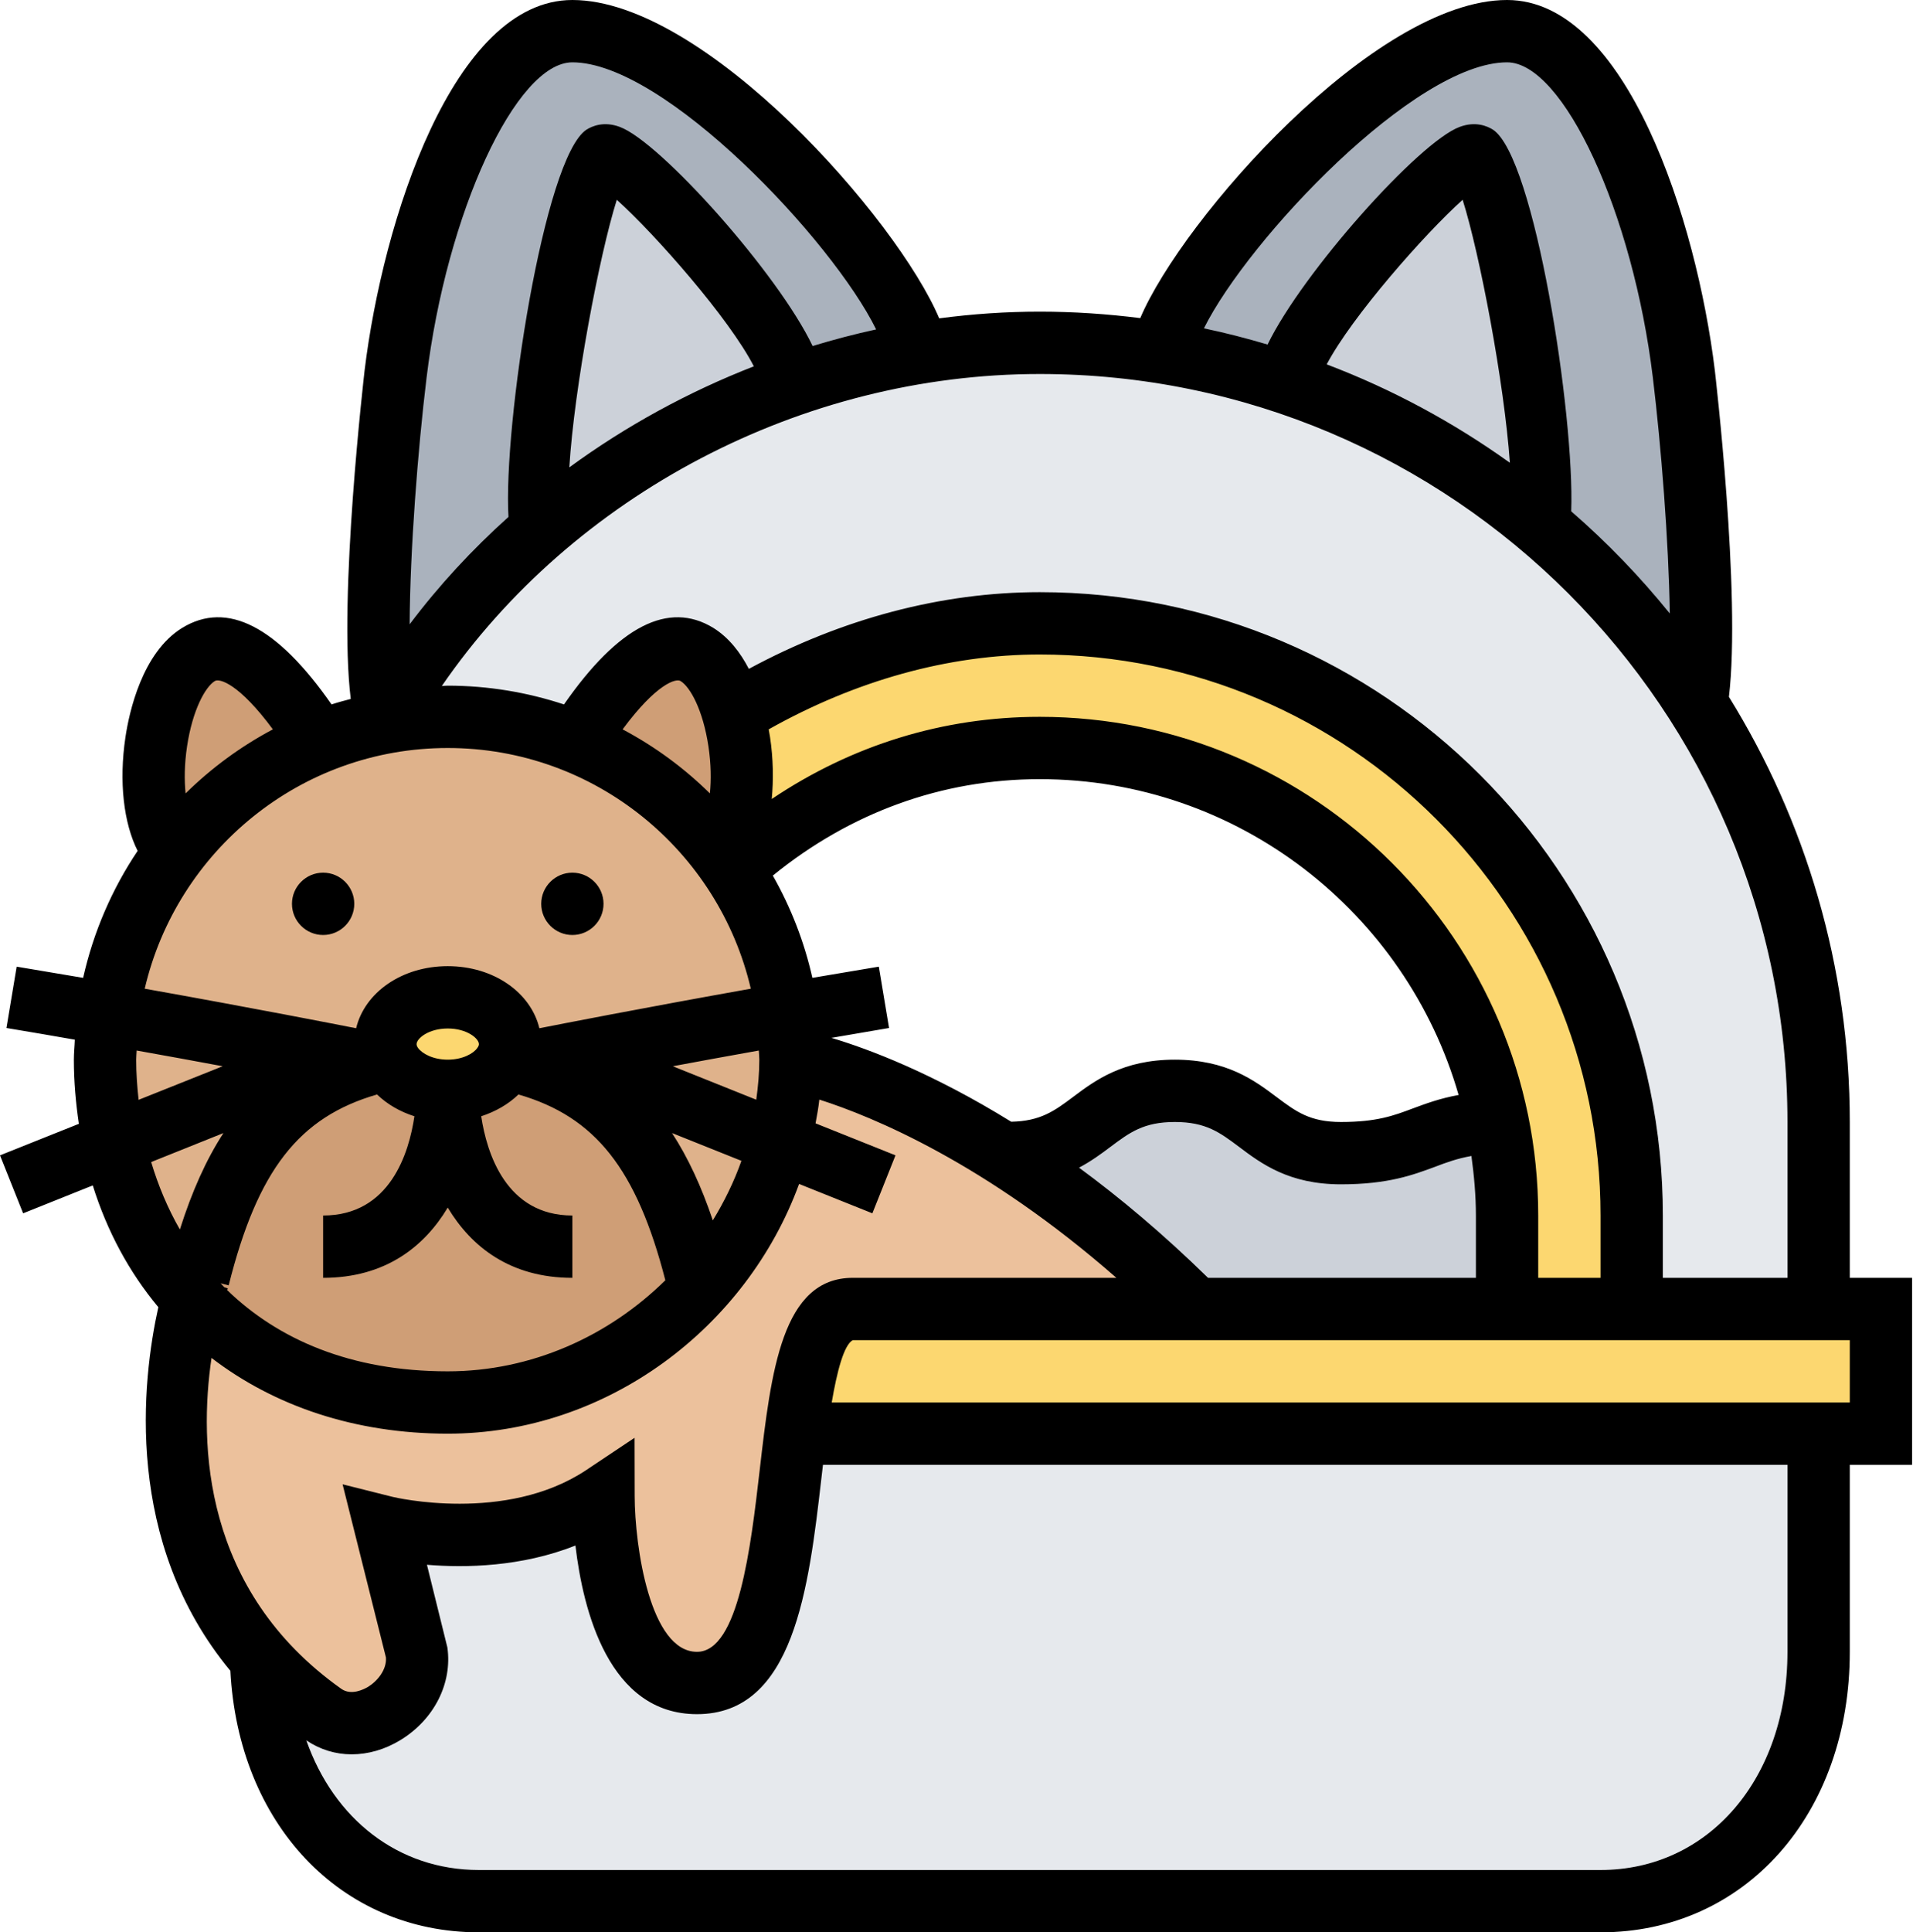 <?xml version="1.0" encoding="UTF-8"?><svg xmlns="http://www.w3.org/2000/svg" xmlns:xlink="http://www.w3.org/1999/xlink" height="62.0" preserveAspectRatio="xMidYMid meet" version="1.0" viewBox="0.0 0.0 61.4 62.0" width="61.4" zoomAndPan="magnify"><g><g id="change1_1"><path d="M 58.371 46 L 58.371 53 C 58.371 57.418 55.621 61 51.371 61 L 15.371 61 C 11.191 61 8.461 57.539 8.383 53.219 C 8.93 53.852 9.59 54.449 10.371 55 C 11.641 55.898 13.59 54.539 13.371 53 L 12.371 49 C 12.371 49 16.371 50 19.371 48 C 19.371 48 19.371 54 22.371 54 C 24.902 54 25.082 49.488 25.531 46 L 58.371 46" fill="#e6e9ed"/></g><g id="change2_1"><path d="M 29.371 11 L 29.422 11.32 C 28.062 11.539 26.742 11.879 25.469 12.309 L 25.371 12 C 24.801 9.969 19.902 4.66 19.371 5 C 18.59 5.512 16.82 14.891 17.359 16.969 C 15.352 18.711 13.66 20.75 12.371 23 C 11.832 21.082 12.383 14.629 12.703 12 C 13.32 6.852 15.582 1 18.371 1 C 22.289 1 28.641 8.398 29.371 11" fill="#aab2bd"/></g><g id="change2_2"><path d="M 54.039 12 C 54.34 14.461 54.84 20.281 54.461 22.582 C 53.48 21.031 52.34 19.609 51.051 18.32 C 50.531 17.801 49.98 17.289 49.41 16.82 C 49.84 14.461 48.133 5.5 47.371 5 C 46.84 4.66 41.941 9.969 41.371 12 L 41.273 12.281 C 39.992 11.852 38.672 11.52 37.312 11.309 L 37.371 11 C 38.102 8.398 44.453 1 48.371 1 C 51.16 1 53.422 6.852 54.039 12" fill="#aab2bd"/></g><g id="change3_1"><path d="M 25.371 12 L 25.469 12.309 C 22.441 13.352 19.691 14.949 17.359 16.969 C 16.82 14.891 18.59 5.512 19.371 5 C 19.902 4.66 24.801 9.969 25.371 12" fill="#ccd1d9"/></g><g id="change4_1"><path d="M 60.371 42 L 60.371 46 L 25.531 46 C 25.82 43.801 26.211 42 27.371 42 L 60.371 42" fill="#fcd770"/></g><g id="change1_2"><path d="M 17.359 16.969 C 19.691 14.949 22.441 13.352 25.469 12.309 C 26.742 11.879 28.062 11.539 29.422 11.32 C 30.711 11.109 32.031 11 33.371 11 C 34.711 11 36.023 11.109 37.312 11.309 C 38.672 11.52 39.992 11.852 41.273 12.281 C 44.281 13.281 47.031 14.832 49.41 16.82 C 49.98 17.289 50.531 17.801 51.051 18.32 C 52.34 19.609 53.48 21.031 54.461 22.582 C 56.941 26.461 58.371 31.059 58.371 36 L 58.371 42 L 52.371 42 L 52.371 39 C 52.371 28.52 43.852 20 33.371 20 C 29.773 20 26.402 21.148 23.531 22.898 C 23.289 22.051 22.902 21.32 22.371 21 C 21.023 20.168 19.402 22.371 18.492 23.801 C 17.219 23.281 15.832 23 14.371 23 C 13.703 23 13.039 23.059 12.402 23.18 L 12.371 23 C 13.66 20.75 15.352 18.711 17.359 16.969" fill="#e6e9ed"/></g><g id="change4_2"><path d="M 48.07 36.012 C 46.68 29.16 40.633 24 33.371 24 C 31.402 24 29.57 24.379 27.902 25.07 C 26.289 25.738 24.812 26.691 23.512 27.879 C 23.402 27.711 23.281 27.539 23.16 27.379 L 23.371 27 C 23.922 26.121 23.941 24.332 23.531 22.898 C 26.402 21.148 29.773 20 33.371 20 C 43.852 20 52.371 28.52 52.371 39 L 52.371 42 L 48.371 42 L 48.371 39 C 48.371 37.98 48.273 36.969 48.07 36.012" fill="#fcd770"/></g><g id="change3_2"><path d="M 47.371 5 C 48.133 5.5 49.84 14.461 49.41 16.82 C 47.031 14.832 44.281 13.281 41.273 12.281 L 41.371 12 C 41.941 9.969 46.84 4.66 47.371 5" fill="#ccd1d9"/></g><g id="change3_3"><path d="M 48.371 39 L 48.371 42 L 38.371 42 C 36.211 39.84 34.141 38.25 32.32 37.082 L 32.371 37 C 35.039 37 35.039 35 37.703 35 C 40.371 35 40.371 37 43.039 37 C 45.602 37 45.703 36.082 48.07 36.012 C 48.273 36.969 48.371 37.98 48.371 39" fill="#ccd1d9"/></g><g id="change5_1"><path d="M 8.383 53.219 C 4.652 49 5.672 43.531 6.172 41.66 C 8.043 43.711 10.82 45 14.371 45 C 17.633 45 20.602 43.52 22.621 41.211 C 23.762 39.918 24.602 38.371 25.031 36.668 C 25.25 35.82 25.371 34.918 25.371 34 C 25.371 34 28.242 34.48 32.32 37.082 C 34.141 38.25 36.211 39.84 38.371 42 L 27.371 42 C 26.211 42 25.82 43.801 25.531 46 C 25.082 49.488 24.902 54 22.371 54 C 19.371 54 19.371 48 19.371 48 C 16.371 50 12.371 49 12.371 49 L 13.371 53 C 13.59 54.539 11.641 55.898 10.371 55 C 9.59 54.449 8.93 53.852 8.383 53.219" fill="#ecc19c"/></g><g id="change6_1"><path d="M 23.531 22.898 C 23.941 24.332 23.922 26.121 23.371 27 L 23.16 27.379 C 21.961 25.801 20.352 24.551 18.492 23.801 C 19.402 22.371 21.023 20.168 22.371 21 C 22.902 21.32 23.289 22.051 23.531 22.898" fill="#cf9e76"/></g><g id="change7_1"><path d="M 25.371 34 C 25.371 40.074 20.445 45 14.371 45 C 8.297 45 3.371 40.074 3.371 34 C 3.371 27.926 8.297 23 14.371 23 C 20.445 23 25.371 27.926 25.371 34" fill="#dfb28b"/></g><g id="change6_2"><path d="M 14.371 35 C 15.141 35 15.812 34.668 16.141 34.199 C 16.191 34.121 16.242 34.039 16.273 33.961 L 16.371 34 C 16.691 34.07 16.992 34.152 17.281 34.262 C 20.09 35.199 21.461 37.371 22.371 41 L 22.621 41.211 C 20.602 43.52 17.633 45 14.371 45 C 10.82 45 8.043 43.711 6.172 41.66 C 6.281 41.238 6.371 41 6.371 41 C 7.281 37.371 8.652 35.199 11.461 34.262 C 11.75 34.152 12.051 34.07 12.371 34 L 12.469 33.961 C 12.5 34.039 12.551 34.121 12.602 34.199 C 12.93 34.668 13.602 35 14.371 35" fill="#cf9e76"/></g><g id="change4_3"><path d="M 16.371 33.5 C 16.371 33.66 16.34 33.82 16.273 33.961 C 16.242 34.039 16.191 34.121 16.141 34.199 C 15.812 34.668 15.141 35 14.371 35 C 13.602 35 12.93 34.668 12.602 34.199 C 12.551 34.121 12.5 34.039 12.469 33.961 C 12.402 33.82 12.371 33.66 12.371 33.5 C 12.371 32.668 13.273 32 14.371 32 C 15.469 32 16.371 32.668 16.371 33.5" fill="#fcd770"/></g><g id="change6_3"><path d="M 6.371 21 C 7.719 20.168 9.34 22.371 10.25 23.801 C 8.402 24.539 6.801 25.77 5.613 27.34 L 5.371 27 C 4.5 25.59 4.961 21.871 6.371 21" fill="#cf9e76"/></g><g id="change8_1"><path d="M 18.371 30 C 18.922 30 19.371 29.551 19.371 29 C 19.371 28.449 18.922 28 18.371 28 C 17.82 28 17.371 28.449 17.371 29 C 17.371 29.551 17.82 30 18.371 30" fill="inherit"/></g><g id="change8_2"><path d="M 10.371 28 C 9.82 28 9.371 28.449 9.371 29 C 9.371 29.551 9.82 30 10.371 30 C 10.922 30 11.371 29.551 11.371 29 C 11.371 28.449 10.922 28 10.371 28" fill="inherit"/></g><g id="change8_3"><path d="M 59.371 45 L 26.695 45 C 26.863 44.012 27.086 43.148 27.371 43 L 59.371 43 Z M 57.371 53 C 57.371 57.055 54.848 60 51.371 60 L 15.371 60 C 12.777 60 10.715 58.359 9.832 55.84 C 10.27 56.137 10.77 56.289 11.285 56.289 C 11.812 56.289 12.352 56.137 12.852 55.832 C 13.934 55.172 14.523 54.008 14.359 52.859 L 13.703 50.207 C 14.941 50.309 16.734 50.277 18.469 49.59 C 18.715 51.68 19.543 55 22.371 55 C 25.484 55 25.957 50.965 26.367 47.402 C 26.383 47.277 26.398 47.141 26.414 47 L 57.371 47 Z M 6.789 43.57 C 8.801 45.113 11.395 46 14.371 46 C 19.484 46 23.961 42.598 25.648 37.988 L 28 38.93 L 28.742 37.07 L 26.176 36.043 C 26.223 35.789 26.27 35.539 26.297 35.281 C 28.027 35.832 31.645 37.332 35.832 41 L 27.371 41 C 25.098 41 24.75 43.996 24.383 47.172 C 24.098 49.633 23.707 53 22.371 53 C 20.867 53 20.375 49.633 20.371 48 L 20.367 46.133 L 18.816 47.168 C 16.23 48.891 12.648 48.039 12.613 48.031 L 10.996 47.625 L 12.387 53.18 C 12.418 53.57 12.117 53.938 11.812 54.125 C 11.691 54.195 11.277 54.418 10.949 54.184 C 6.5 51.023 6.383 46.328 6.789 43.57 Z M 7.172 36.355 C 6.617 37.207 6.16 38.23 5.773 39.449 C 5.383 38.77 5.078 38.039 4.852 37.285 Z M 4.371 34 C 4.371 33.902 4.383 33.805 4.387 33.707 C 5.387 33.887 6.32 34.055 7.148 34.211 L 4.449 35.289 C 4.402 34.863 4.371 34.43 4.371 34 Z M 14.371 24 C 19.102 24 23.066 27.305 24.098 31.723 C 20.57 32.352 17.906 32.875 17.312 32.992 C 17.035 31.844 15.844 31 14.371 31 C 12.898 31 11.707 31.844 11.43 32.992 C 10.836 32.875 8.172 32.352 4.645 31.723 C 5.676 27.305 9.641 24 14.371 24 Z M 6.004 23.945 C 6.18 22.777 6.59 22.039 6.895 21.852 C 7.043 21.758 7.672 21.934 8.758 23.402 C 7.727 23.949 6.781 24.645 5.957 25.457 C 5.914 25.031 5.918 24.52 6.004 23.945 Z M 18.371 2 C 21.328 2 26.715 7.711 28.121 10.57 C 27.434 10.719 26.754 10.898 26.082 11.102 C 24.977 8.785 21.203 4.562 19.898 4.074 C 19.383 3.879 19.004 4.047 18.824 4.16 C 17.457 5.055 16.148 13.676 16.32 16.586 C 15.156 17.629 14.09 18.781 13.148 20.031 C 13.16 17.664 13.41 14.426 13.691 12.121 C 14.332 6.824 16.566 2 18.371 2 Z M 18.273 14.996 C 18.43 12.445 19.234 8.195 19.797 6.41 C 21.035 7.523 23.414 10.227 24.195 11.754 C 22.082 12.578 20.09 13.668 18.273 14.996 Z M 33.371 23 C 30.266 23 27.34 23.91 24.77 25.637 C 24.828 25.02 24.82 24.348 24.715 23.648 C 24.703 23.578 24.688 23.488 24.672 23.402 C 27.457 21.836 30.445 21 33.371 21 C 43.297 21 51.371 29.074 51.371 39 L 51.371 41 L 49.371 41 L 49.371 39 C 49.371 30.176 42.195 23 33.371 23 Z M 22.785 25.457 C 21.961 24.645 21.016 23.949 19.984 23.402 C 21.07 21.934 21.699 21.758 21.844 21.852 C 22.152 22.039 22.562 22.777 22.738 23.945 C 22.824 24.52 22.828 25.031 22.785 25.457 Z M 28.207 31.016 C 27.48 31.137 26.766 31.258 26.074 31.375 C 25.812 30.207 25.379 29.105 24.805 28.094 C 27.289 26.074 30.227 25 33.371 25 C 39.746 25 45.133 29.289 46.816 35.133 C 46.215 35.242 45.766 35.41 45.355 35.562 C 44.73 35.797 44.191 36 43.039 36 C 42.039 36 41.594 35.664 40.973 35.199 C 40.262 34.664 39.371 34 37.707 34 C 36.039 34 35.152 34.664 34.438 35.199 C 33.84 35.648 33.391 35.973 32.457 35.992 C 29.93 34.43 27.879 33.656 26.684 33.301 C 27.289 33.195 27.906 33.094 28.535 32.984 Z M 21.594 34.211 C 22.422 34.055 23.355 33.887 24.355 33.707 C 24.359 33.805 24.371 33.902 24.371 34 C 24.371 34.434 24.332 34.863 24.273 35.285 Z M 22.879 39.156 C 22.512 38.066 22.082 37.141 21.57 36.355 L 23.797 37.246 C 23.559 37.918 23.246 38.555 22.879 39.156 Z M 15.32 33.625 C 15.195 33.805 14.844 34 14.371 34 C 13.898 34 13.547 33.805 13.414 33.621 C 13.371 33.559 13.371 33.516 13.371 33.5 C 13.371 33.324 13.75 33 14.371 33 C 14.992 33 15.371 33.324 15.371 33.5 C 15.371 33.516 15.371 33.559 15.32 33.625 Z M 7.199 41.301 C 7.16 41.262 7.121 41.219 7.082 41.176 L 7.34 41.242 C 8.266 37.551 9.59 35.844 12.102 35.117 C 12.426 35.43 12.836 35.668 13.301 35.816 C 13.129 36.984 12.523 39 10.371 39 L 10.371 41 C 12.363 41 13.617 40.004 14.371 38.746 C 15.125 40.004 16.379 41 18.371 41 L 18.371 39 C 16.238 39 15.621 36.988 15.445 35.816 C 15.91 35.664 16.316 35.43 16.641 35.117 C 19.109 35.832 20.434 37.508 21.355 41.078 C 19.535 42.871 17.059 44 14.371 44 C 11.254 44 8.922 42.973 7.293 41.395 C 7.301 41.379 7.309 41.348 7.312 41.34 Z M 38.773 41 C 37.332 39.59 35.941 38.426 34.633 37.465 C 35.023 37.258 35.348 37.02 35.637 36.801 C 36.258 36.336 36.707 36 37.707 36 C 38.707 36 39.152 36.336 39.773 36.801 C 40.484 37.336 41.371 38 43.039 38 C 44.555 38 45.352 37.699 46.059 37.438 C 46.426 37.297 46.77 37.172 47.227 37.09 C 47.312 37.719 47.371 38.352 47.371 39 L 47.371 41 Z M 57.371 36 L 57.371 41 L 53.371 41 L 53.371 39 C 53.371 27.973 44.398 19 33.371 19 C 30.223 19 27.023 19.848 24.035 21.461 C 23.766 20.941 23.398 20.461 22.898 20.148 C 21.453 19.262 19.844 20.098 18.102 22.602 C 16.926 22.215 15.672 22 14.371 22 C 14.305 22 14.246 22.008 14.18 22.012 C 18.395 15.883 25.734 12 33.371 12 C 46.605 12 57.371 22.766 57.371 36 Z M 42.582 11.691 C 43.395 10.152 45.723 7.508 46.945 6.41 C 47.496 8.156 48.281 12.281 48.461 14.848 C 46.656 13.555 44.684 12.488 42.582 11.691 Z M 48.371 2 C 50.176 2 52.41 6.824 53.051 12.121 C 53.316 14.312 53.559 17.355 53.594 19.684 C 52.637 18.5 51.578 17.402 50.43 16.406 C 50.543 13.336 49.258 5.039 47.918 4.16 C 47.738 4.047 47.359 3.879 46.844 4.074 C 45.547 4.559 41.816 8.727 40.684 11.055 C 40.012 10.855 39.332 10.68 38.641 10.535 C 40.07 7.668 45.426 2 48.371 2 Z M 61.371 41 L 59.371 41 L 59.371 36 C 59.371 31 57.949 26.328 55.492 22.359 C 55.883 19.066 55.047 11.957 55.039 11.879 C 54.457 7.105 52.203 0 48.371 0 C 44.121 0 37.945 7.031 36.598 10.207 C 35.539 10.074 34.465 10 33.371 10 C 32.289 10 31.211 10.074 30.145 10.215 C 28.809 7.043 22.625 0 18.371 0 C 14.539 0 12.285 7.105 11.703 11.879 C 11.695 11.961 10.852 19.16 11.258 22.426 C 11.051 22.48 10.844 22.535 10.641 22.602 C 8.898 20.098 7.289 19.262 5.844 20.148 C 4.559 20.941 4.145 22.859 4.027 23.648 C 3.812 25.086 3.969 26.41 4.418 27.301 C 3.598 28.52 3 29.898 2.668 31.375 C 1.977 31.258 1.262 31.137 0.535 31.016 L 0.207 32.984 C 0.957 33.109 1.691 33.234 2.402 33.359 C 2.395 33.574 2.371 33.785 2.371 34 C 2.371 34.711 2.434 35.395 2.531 36.059 L 0 37.07 L 0.742 38.93 L 2.977 38.035 C 3.438 39.508 4.148 40.824 5.082 41.941 C 4.559 44.297 3.965 49.469 7.395 53.609 C 7.648 58.504 10.918 62 15.371 62 L 51.371 62 C 56.008 62 59.371 58.215 59.371 53 L 59.371 47 L 61.371 47 L 61.371 41" fill="inherit"/></g></g></svg>